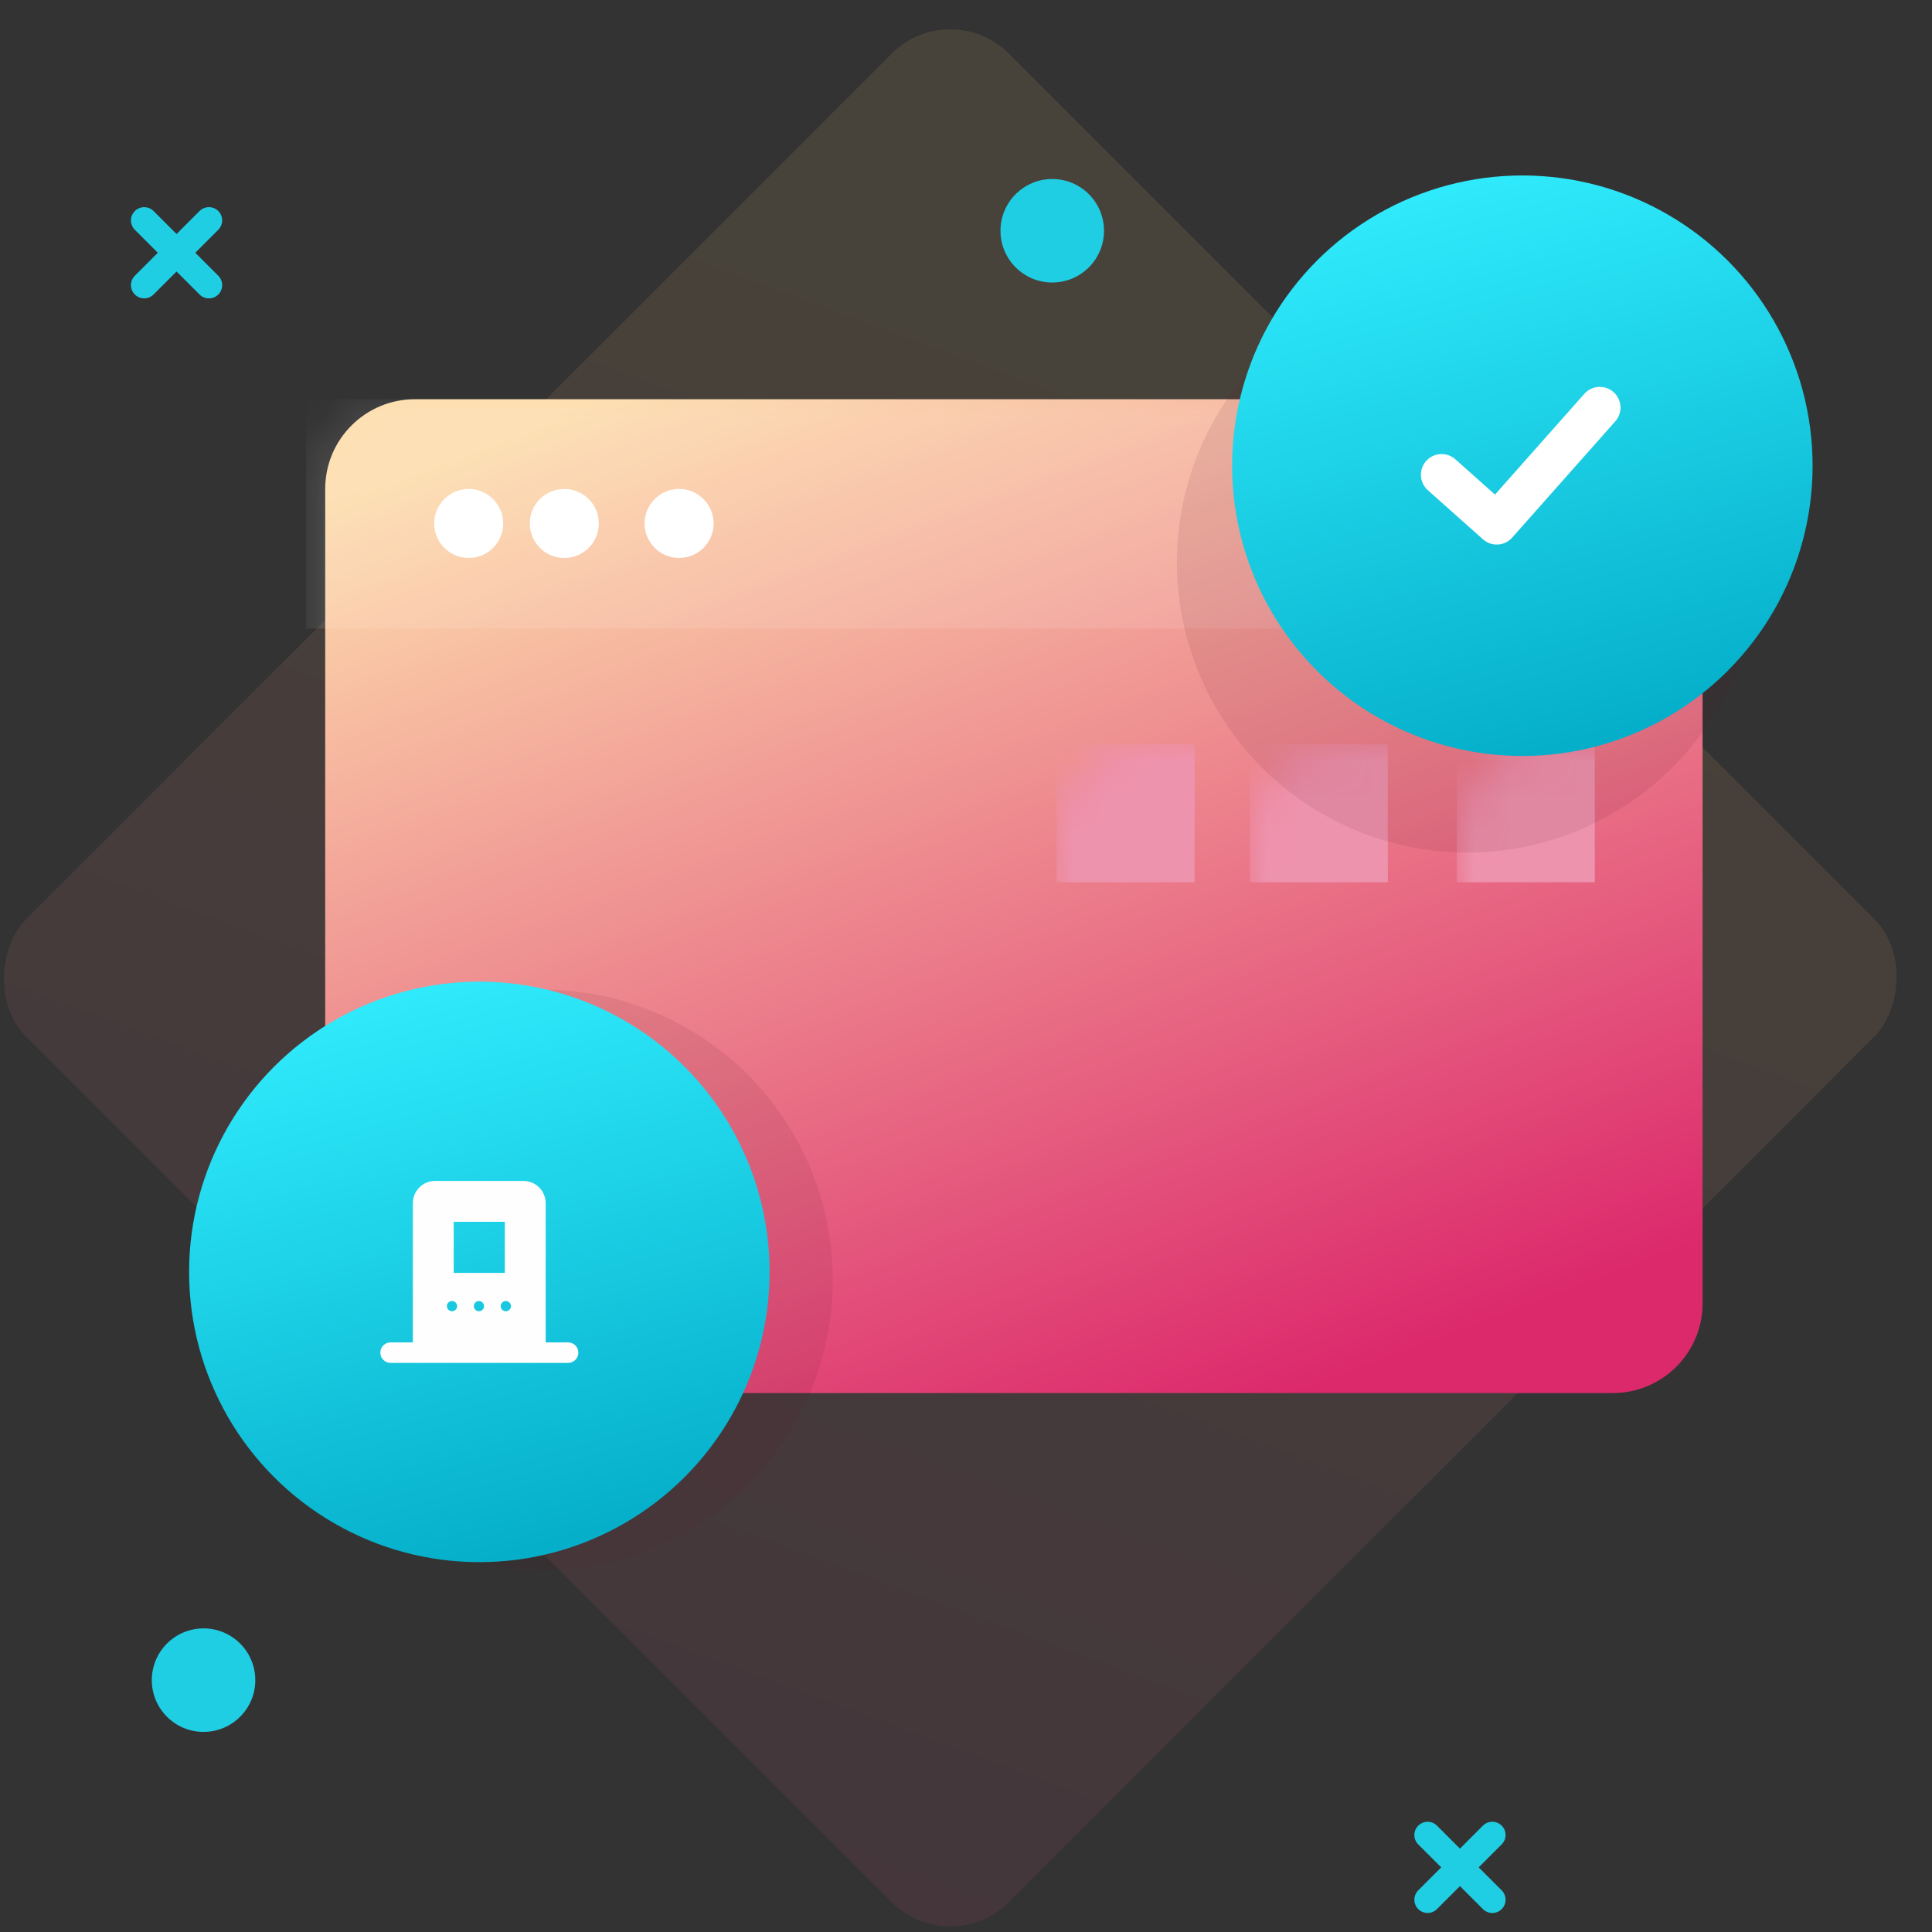 <?xml version="1.0" encoding="UTF-8"?>
<svg width="56px" height="56px" viewBox="0 0 56 56" version="1.1" xmlns="http://www.w3.org/2000/svg" xmlns:xlink="http://www.w3.org/1999/xlink">
    <rect x="0" y="0" width="56" height="56" fill="#333333" stroke="none"/>
    <!-- Generator: Sketch 51.3 (57544) - http://www.bohemiancoding.com/sketch -->
    <title>Illustration - Fuel</title>
    <desc>Created with Sketch.</desc>
    <defs>
        <linearGradient x1="25.078%" y1="0%" x2="77.674%" y2="113.698%" id="linearGradient-1">
            <stop stop-color="#FFD17B" offset="0%"></stop>
            <stop stop-color="#D84D80" offset="100%"></stop>
        </linearGradient>
        <linearGradient x1="19.092%" y1="0%" x2="70.976%" y2="100%" id="linearGradient-2">
            <stop stop-color="#FDDDAD" offset="0%"></stop>
            <stop stop-color="#DC296C" offset="100%"></stop>
        </linearGradient>
        <rect id="path-3" x="0" y="0" width="39.924" height="28.806" rx="2.6"></rect>
        <linearGradient x1="22.348%" y1="0%" x2="50%" y2="100%" id="linearGradient-5">
            <stop stop-color="#32EEFF" offset="0%"></stop>
            <stop stop-color="#05AFCA" offset="100%"></stop>
        </linearGradient>
    </defs>
    <g id="Landing-Page" stroke="none" stroke-width="1" fill="none" fill-rule="evenodd">
        <g id="Fleet-management" transform="translate(-671, -4590)">
            <g id="Upgrades-to-suit-your-needs" transform="translate(129, 4558)">
                <g id="Group-99" transform="translate(511, 0)">
                    <g id="Illustration---Fuel" transform="translate(30, 30)">
                        <rect id="Rectangle-16" x="0" y="0" width="60" height="60"></rect>
                        <rect id="Rectangle-21" fill="url(#linearGradient-1)" opacity="0.1" transform="translate(28.544, 30.344) rotate(45) translate(-28.544, -30.344) " x="8.4" y="10.2" width="40.288" height="40.288" rx="2.4"></rect>
                        <g id="Group-31" transform="translate(10.426, 13.572)">
                            <g id="Group-101">
                                <mask id="mask-4" fill="white">
                                    <use xlink:href="#path-3"></use>
                                </mask>
                                <use id="Rectangle-17" fill="url(#linearGradient-2)" xlink:href="#path-3"></use>
                                <rect id="Rectangle-21" fill="#FFFFFF" opacity="0.32" mask="url(#mask-4)" x="-0.554" y="0" width="41.587" height="6.647"></rect>
                                <path d="M5.058,11.174 L11.175,11.174" id="Path-36" stroke="#FFFFFF" stroke-width="1.2" stroke-linecap="round" stroke-linejoin="round" fill-rule="nonzero" mask="url(#mask-4)"></path>
                                <path d="M5.058,14.374 L17.575,14.374" id="Path-36-Copy" stroke="#FFFFFF" stroke-width="1.2" opacity="0.5" stroke-linecap="round" stroke-linejoin="round" fill-rule="nonzero" mask="url(#mask-4)"></path>
                                <rect id="Rectangle-23" fill="#EE93AE" fill-rule="nonzero" mask="url(#mask-4)" x="21.2" y="10" width="4" height="4"></rect>
                                <rect id="Rectangle-23-Copy" fill="#EE93AE" fill-rule="nonzero" mask="url(#mask-4)" x="26.8" y="10" width="4" height="4"></rect>
                                <rect id="Rectangle-23-Copy-2" fill="#EE93AE" fill-rule="nonzero" mask="url(#mask-4)" x="32.8" y="10" width="4" height="4"></rect>
                                <path d="M4.086,25.952 C7.157,22.373 9.738,20.583 11.828,20.583 C14.962,20.583 17.105,25.952 22.763,25.952 C28.421,25.952 27.397,19.233 36.425,20.583" id="Path-38-Copy" stroke="#DC296C" stroke-width="1.2" opacity="0.4" stroke-linecap="round" stroke-linejoin="round" fill-rule="nonzero" mask="url(#mask-4)"></path>
                                <path d="M4.086,23.552 C7.157,19.973 9.738,18.183 11.828,18.183 C14.962,18.183 17.105,23.552 22.763,23.552 C28.421,23.552 27.397,16.833 36.425,18.183" id="Path-38" stroke="#FFFFFF" stroke-width="1.2" opacity="0.4" stroke-linecap="round" stroke-linejoin="round" fill-rule="nonzero" mask="url(#mask-4)"></path>
                            </g>
                            <ellipse id="Oval-7" fill="#FFFFFF" cx="4.159" cy="3.601" rx="1" ry="1"></ellipse>
                            <ellipse id="Oval-7-Copy" fill="#FFFFFF" cx="6.931" cy="3.601" rx="1" ry="1"></ellipse>
                            <ellipse id="Oval-7-Copy-2" fill="#FFFFFF" cx="10.258" cy="3.601" rx="1" ry="1"></ellipse>
                        </g>
                        <circle id="Oval-22-Copy-5" fill="#5F1C30" opacity="0.1" cx="16.726" cy="39.099" r="8.413"></circle>
                        <g id="Group-106-Copy" transform="translate(6, 30)">
                            <g id="Group-107" transform="translate(0.161, 0.161)">
                                <g id="Group-108" transform="translate(0.07, 0.07)">
                                    <circle id="Oval-22-Copy" fill="url(#linearGradient-5)" cx="8.663" cy="8.636" r="8.413"></circle>
                                    <path d="M10.586,10.68 L11.237,10.68 C11.401,10.68 11.533,10.813 11.533,10.977 C11.533,11.14 11.401,11.273 11.237,11.273 L6.089,11.273 C5.925,11.273 5.793,11.14 5.793,10.977 C5.793,10.813 5.925,10.68 6.089,10.68 L6.735,10.68 L6.735,6.644 C6.735,6.288 7.024,5.999 7.38,5.999 L9.941,5.999 C10.297,5.999 10.586,6.288 10.586,6.644 L10.586,10.68 Z M7.92,7.184 L7.92,8.665 L9.401,8.665 L9.401,7.184 L7.92,7.184 Z M7.871,9.776 C7.953,9.776 8.019,9.71 8.019,9.628 C8.019,9.546 7.953,9.48 7.871,9.48 C7.789,9.48 7.723,9.546 7.723,9.628 C7.723,9.71 7.789,9.776 7.871,9.776 Z M8.651,9.776 C8.733,9.776 8.799,9.71 8.799,9.628 C8.799,9.546 8.733,9.48 8.651,9.48 C8.569,9.48 8.503,9.546 8.503,9.628 C8.503,9.71 8.569,9.776 8.651,9.776 Z M9.431,9.776 C9.513,9.776 9.579,9.71 9.579,9.628 C9.579,9.546 9.513,9.48 9.431,9.48 C9.349,9.48 9.283,9.546 9.283,9.628 C9.283,9.71 9.349,9.776 9.431,9.776 Z" id="Combined-Shape" fill="#FEFEFE" fill-rule="nonzero"></path>
                                </g>
                            </g>
                        </g>
                        <circle id="Oval-22-Copy" fill="#5F1C30" opacity="0.1" cx="43.526" cy="18.299" r="8.413"></circle>
                        <g id="Group-106-Copy-4" transform="translate(36.232, 6.632)">
                            <g id="Group-107" transform="translate(0.161, 0.161)">
                                <g id="Group-108" transform="translate(0.07, 0.07)">
                                    <circle id="Oval-22-Copy" fill="url(#linearGradient-5)" cx="8.663" cy="8.636" r="8.413"></circle>
                                    <polyline id="Path-39" stroke="#FFFFFF" stroke-width="1.2" stroke-linecap="round" stroke-linejoin="round" fill-rule="nonzero" points="6.323 8.898 7.92 10.321 10.908 6.951"></polyline>
                                </g>
                            </g>
                        </g>
                        <circle id="Oval-10-Copy-3" fill="#20CEE4" cx="6.9" cy="50.7" r="1.5"></circle>
                        <circle id="Oval-10-Copy-5" fill="#20CEE4" cx="31.5" cy="8.689" r="1.5"></circle>
                        <g id="Group-100" transform="translate(6.321, 9.311) rotate(-45) translate(-6.321, -9.311) translate(4.821, 7.811)" stroke="#20CEE4" stroke-linecap="round" stroke-linejoin="round" stroke-width="0.768">
                            <path d="M1.345,0.041 L1.345,2.694" id="Path-10"></path>
                            <path d="M2.672,1.367 L0.019,1.367" id="Path-10-Copy"></path>
                        </g>
                        <g id="Group-100-Copy-3" transform="translate(43.521, 56.111) rotate(-45) translate(-43.521, -56.111) translate(42.021, 54.611)" stroke="#20CEE4" stroke-linecap="round" stroke-linejoin="round" stroke-width="0.768">
                            <path d="M1.345,0.041 L1.345,2.694" id="Path-10"></path>
                            <path d="M2.672,1.367 L0.019,1.367" id="Path-10-Copy"></path>
                        </g>
                    </g>
                </g>
            </g>
        </g>
    </g>
</svg>
